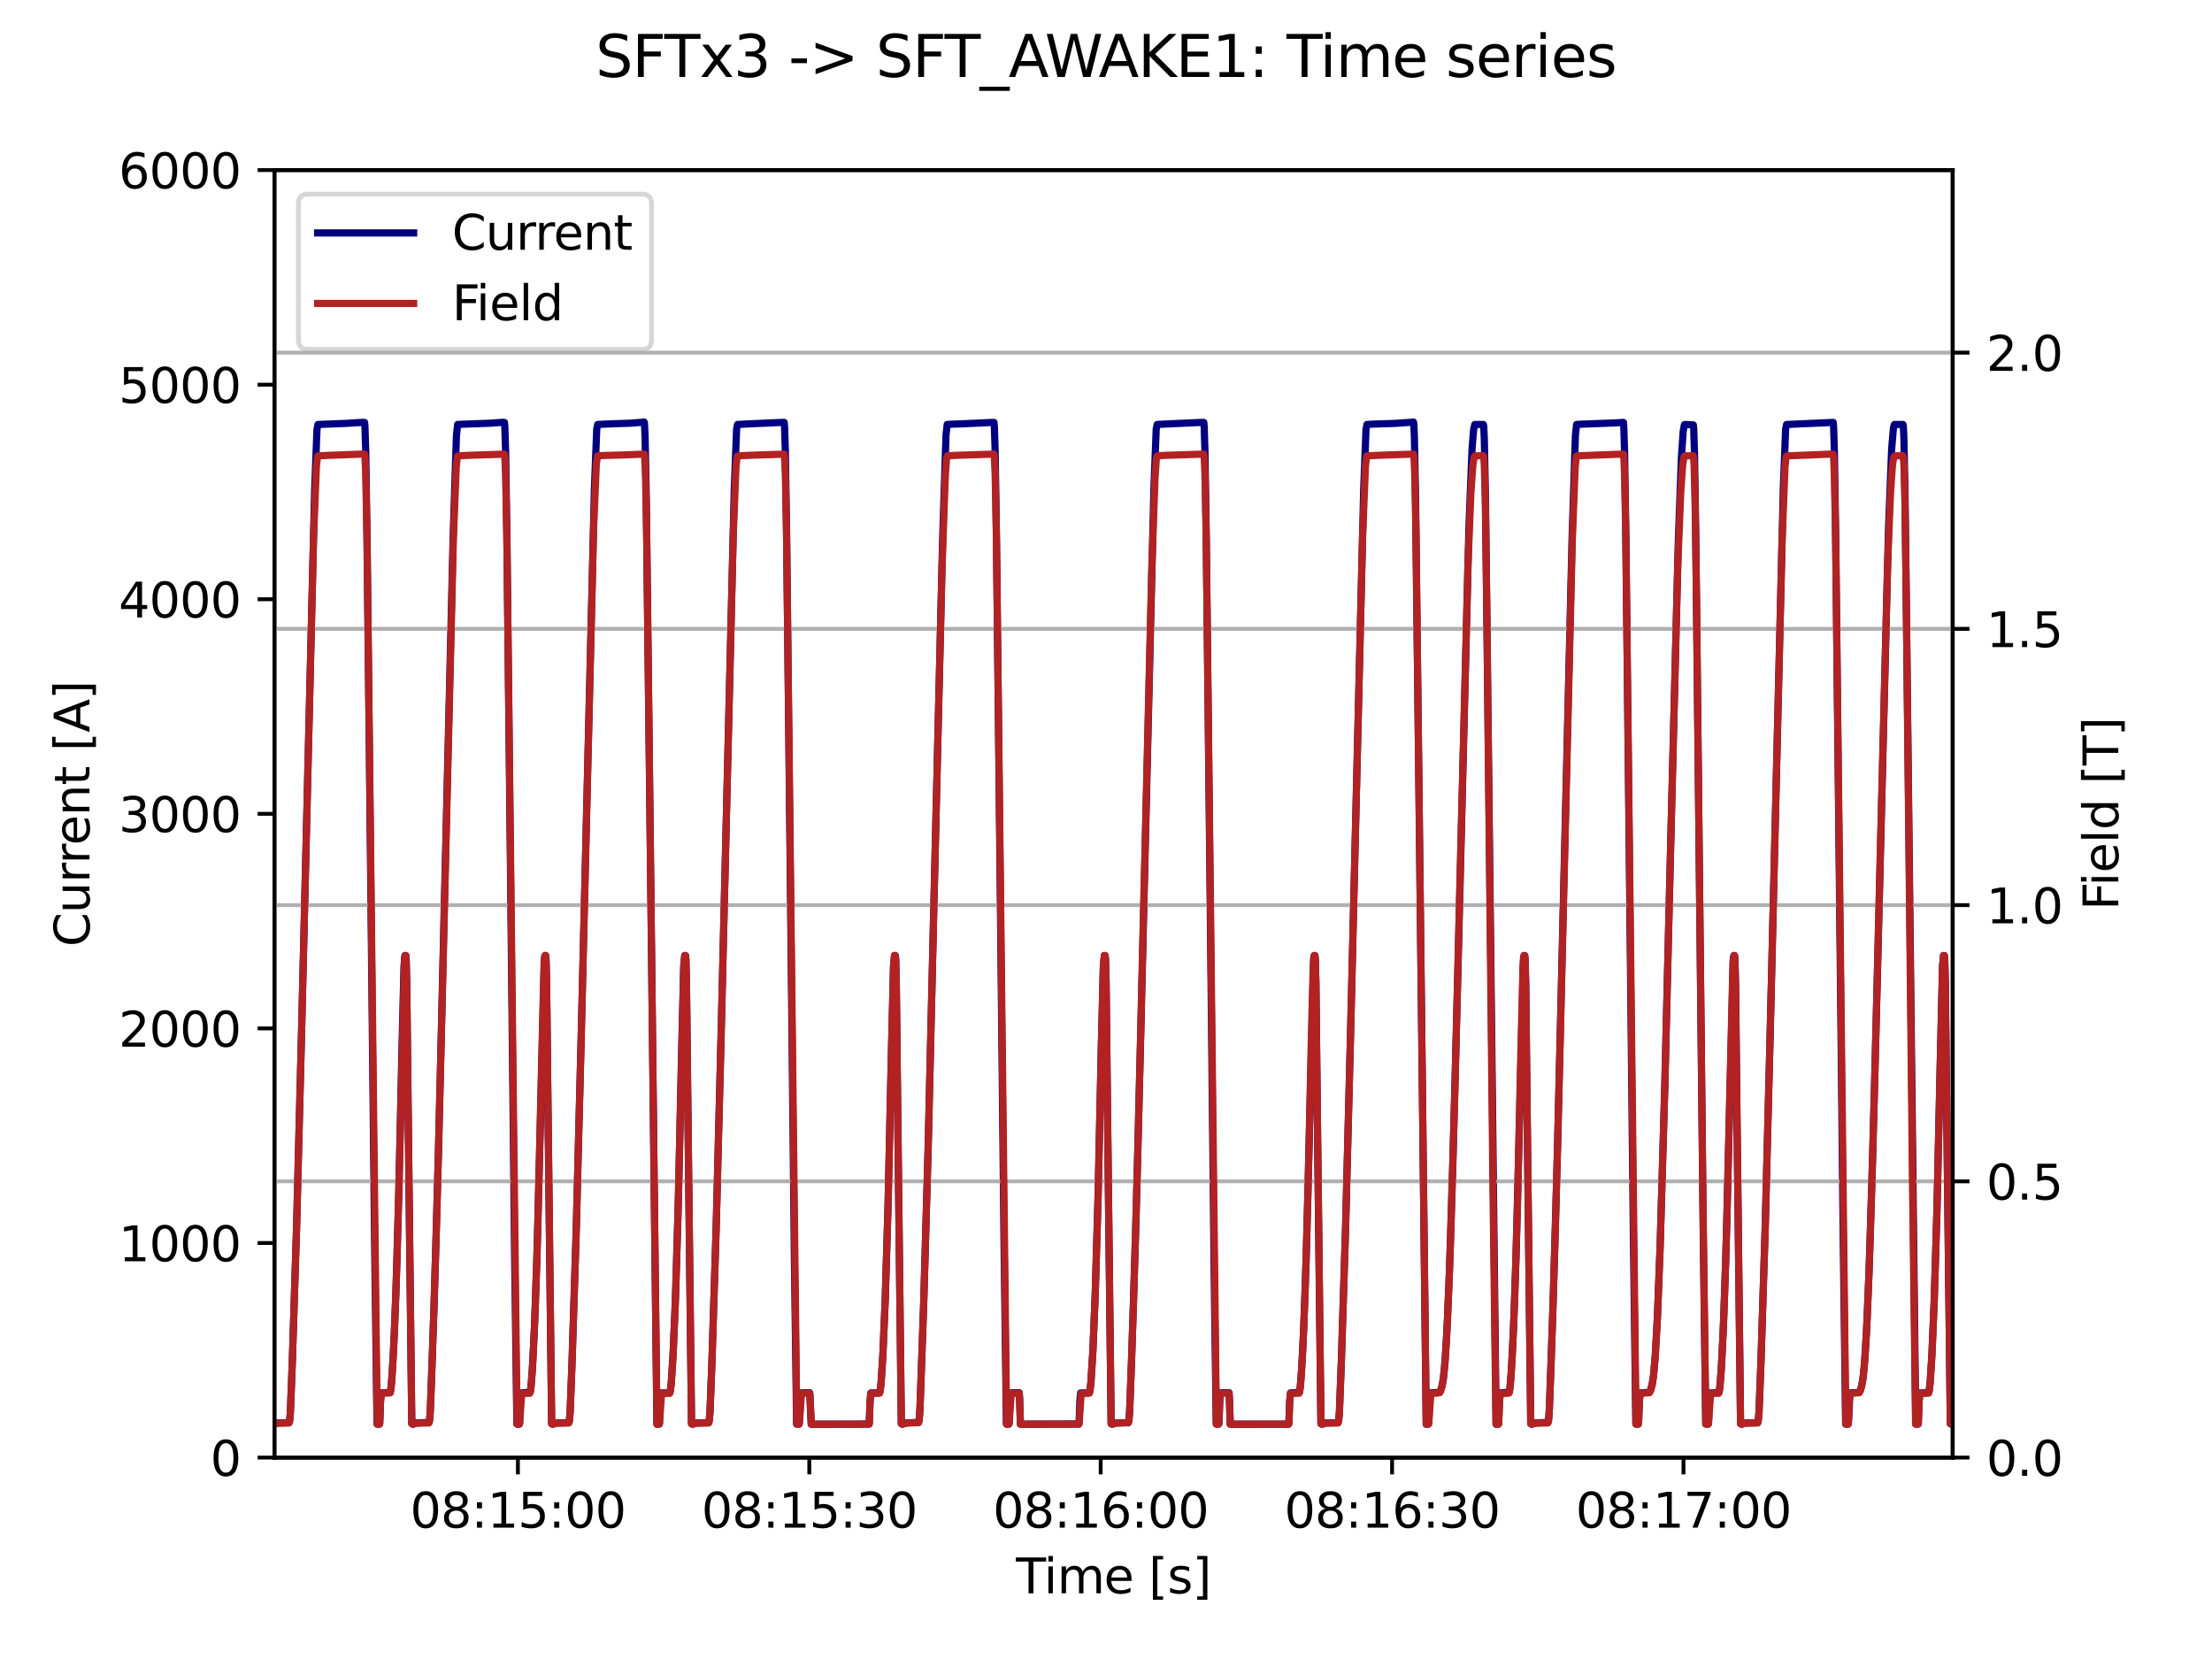 <?xml version="1.0" encoding="utf-8" standalone="no"?>
<!DOCTYPE svg PUBLIC "-//W3C//DTD SVG 1.1//EN"
  "http://www.w3.org/Graphics/SVG/1.1/DTD/svg11.dtd">
<svg xmlns:xlink="http://www.w3.org/1999/xlink" width="460.8pt" height="345.6pt" viewBox="0 0 460.8 345.6" xmlns="http://www.w3.org/2000/svg" version="1.1">
 <defs>
  <style type="text/css">*{stroke-linejoin: round; stroke-linecap: butt}</style>
 </defs>
 <g id="figure_1">
  <g id="patch_1">
   <path d="M 0 345.6 
L 460.8 345.6 
L 460.8 0 
L 0 0 
z
" style="fill: #ffffff"/>
  </g>
  <g id="axes_1">
   <g id="patch_2">
    <path d="M 57.17 303.64 
L 406.78 303.64 
L 406.78 35.431 
L 57.17 35.431 
z
" style="fill: #ffffff"/>
   </g>
   <g id="matplotlib.axis_1">
    <g id="xtick_1">
     <g id="line2d_1">
      <defs>
       <path id="m21501eff17" d="M 0 0 
L 0 3.5 
" style="stroke: #000000; stroke-width: 0.8"/>
      </defs>
      <g>
       <use xlink:href="#m21501eff17" x="107.888" y="303.64" style="stroke: #000000; stroke-width: 0.8"/>
      </g>
     </g>
     <g id="text_1">
      <!-- 08:15:00 -->
      <g transform="translate(85.431 318.238) scale(0.1 -0.1)">
       <defs>
        <path id="DejaVuSans-30" d="M 2034 4250 
Q 1547 4250 1301 3770 
Q 1056 3291 1056 2328 
Q 1056 1369 1301 889 
Q 1547 409 2034 409 
Q 2525 409 2770 889 
Q 3016 1369 3016 2328 
Q 3016 3291 2770 3770 
Q 2525 4250 2034 4250 
z
M 2034 4750 
Q 2819 4750 3233 4129 
Q 3647 3509 3647 2328 
Q 3647 1150 3233 529 
Q 2819 -91 2034 -91 
Q 1250 -91 836 529 
Q 422 1150 422 2328 
Q 422 3509 836 4129 
Q 1250 4750 2034 4750 
z
" transform="scale(0.016)"/>
        <path id="DejaVuSans-38" d="M 2034 2216 
Q 1584 2216 1326 1975 
Q 1069 1734 1069 1313 
Q 1069 891 1326 650 
Q 1584 409 2034 409 
Q 2484 409 2743 651 
Q 3003 894 3003 1313 
Q 3003 1734 2745 1975 
Q 2488 2216 2034 2216 
z
M 1403 2484 
Q 997 2584 770 2862 
Q 544 3141 544 3541 
Q 544 4100 942 4425 
Q 1341 4750 2034 4750 
Q 2731 4750 3128 4425 
Q 3525 4100 3525 3541 
Q 3525 3141 3298 2862 
Q 3072 2584 2669 2484 
Q 3125 2378 3379 2068 
Q 3634 1759 3634 1313 
Q 3634 634 3220 271 
Q 2806 -91 2034 -91 
Q 1263 -91 848 271 
Q 434 634 434 1313 
Q 434 1759 690 2068 
Q 947 2378 1403 2484 
z
M 1172 3481 
Q 1172 3119 1398 2916 
Q 1625 2713 2034 2713 
Q 2441 2713 2670 2916 
Q 2900 3119 2900 3481 
Q 2900 3844 2670 4047 
Q 2441 4250 2034 4250 
Q 1625 4250 1398 4047 
Q 1172 3844 1172 3481 
z
" transform="scale(0.016)"/>
        <path id="DejaVuSans-3a" d="M 750 794 
L 1409 794 
L 1409 0 
L 750 0 
L 750 794 
z
M 750 3309 
L 1409 3309 
L 1409 2516 
L 750 2516 
L 750 3309 
z
" transform="scale(0.016)"/>
        <path id="DejaVuSans-31" d="M 794 531 
L 1825 531 
L 1825 4091 
L 703 3866 
L 703 4441 
L 1819 4666 
L 2450 4666 
L 2450 531 
L 3481 531 
L 3481 0 
L 794 0 
L 794 531 
z
" transform="scale(0.016)"/>
        <path id="DejaVuSans-35" d="M 691 4666 
L 3169 4666 
L 3169 4134 
L 1269 4134 
L 1269 2991 
Q 1406 3038 1543 3061 
Q 1681 3084 1819 3084 
Q 2600 3084 3056 2656 
Q 3513 2228 3513 1497 
Q 3513 744 3044 326 
Q 2575 -91 1722 -91 
Q 1428 -91 1123 -41 
Q 819 9 494 109 
L 494 744 
Q 775 591 1075 516 
Q 1375 441 1709 441 
Q 2250 441 2565 725 
Q 2881 1009 2881 1497 
Q 2881 1984 2565 2268 
Q 2250 2553 1709 2553 
Q 1456 2553 1204 2497 
Q 953 2441 691 2322 
L 691 4666 
z
" transform="scale(0.016)"/>
       </defs>
       <use xlink:href="#DejaVuSans-30"/>
       <use xlink:href="#DejaVuSans-38" x="63.623"/>
       <use xlink:href="#DejaVuSans-3a" x="127.246"/>
       <use xlink:href="#DejaVuSans-31" x="160.938"/>
       <use xlink:href="#DejaVuSans-35" x="224.561"/>
       <use xlink:href="#DejaVuSans-3a" x="288.184"/>
       <use xlink:href="#DejaVuSans-30" x="321.875"/>
       <use xlink:href="#DejaVuSans-30" x="385.498"/>
      </g>
     </g>
    </g>
    <g id="xtick_2">
     <g id="line2d_2">
      <g>
       <use xlink:href="#m21501eff17" x="168.591" y="303.64" style="stroke: #000000; stroke-width: 0.8"/>
      </g>
     </g>
     <g id="text_2">
      <!-- 08:15:30 -->
      <g transform="translate(146.134 318.238) scale(0.1 -0.1)">
       <defs>
        <path id="DejaVuSans-33" d="M 2597 2516 
Q 3050 2419 3304 2112 
Q 3559 1806 3559 1356 
Q 3559 666 3084 287 
Q 2609 -91 1734 -91 
Q 1441 -91 1130 -33 
Q 819 25 488 141 
L 488 750 
Q 750 597 1062 519 
Q 1375 441 1716 441 
Q 2309 441 2620 675 
Q 2931 909 2931 1356 
Q 2931 1769 2642 2001 
Q 2353 2234 1838 2234 
L 1294 2234 
L 1294 2753 
L 1863 2753 
Q 2328 2753 2575 2939 
Q 2822 3125 2822 3475 
Q 2822 3834 2567 4026 
Q 2313 4219 1838 4219 
Q 1578 4219 1281 4162 
Q 984 4106 628 3988 
L 628 4550 
Q 988 4650 1302 4700 
Q 1616 4750 1894 4750 
Q 2613 4750 3031 4423 
Q 3450 4097 3450 3541 
Q 3450 3153 3228 2886 
Q 3006 2619 2597 2516 
z
" transform="scale(0.016)"/>
       </defs>
       <use xlink:href="#DejaVuSans-30"/>
       <use xlink:href="#DejaVuSans-38" x="63.623"/>
       <use xlink:href="#DejaVuSans-3a" x="127.246"/>
       <use xlink:href="#DejaVuSans-31" x="160.938"/>
       <use xlink:href="#DejaVuSans-35" x="224.561"/>
       <use xlink:href="#DejaVuSans-3a" x="288.184"/>
       <use xlink:href="#DejaVuSans-33" x="321.875"/>
       <use xlink:href="#DejaVuSans-30" x="385.498"/>
      </g>
     </g>
    </g>
    <g id="xtick_3">
     <g id="line2d_3">
      <g>
       <use xlink:href="#m21501eff17" x="229.294" y="303.64" style="stroke: #000000; stroke-width: 0.8"/>
      </g>
     </g>
     <g id="text_3">
      <!-- 08:16:00 -->
      <g transform="translate(206.838 318.238) scale(0.1 -0.1)">
       <defs>
        <path id="DejaVuSans-36" d="M 2113 2584 
Q 1688 2584 1439 2293 
Q 1191 2003 1191 1497 
Q 1191 994 1439 701 
Q 1688 409 2113 409 
Q 2538 409 2786 701 
Q 3034 994 3034 1497 
Q 3034 2003 2786 2293 
Q 2538 2584 2113 2584 
z
M 3366 4563 
L 3366 3988 
Q 3128 4100 2886 4159 
Q 2644 4219 2406 4219 
Q 1781 4219 1451 3797 
Q 1122 3375 1075 2522 
Q 1259 2794 1537 2939 
Q 1816 3084 2150 3084 
Q 2853 3084 3261 2657 
Q 3669 2231 3669 1497 
Q 3669 778 3244 343 
Q 2819 -91 2113 -91 
Q 1303 -91 875 529 
Q 447 1150 447 2328 
Q 447 3434 972 4092 
Q 1497 4750 2381 4750 
Q 2619 4750 2861 4703 
Q 3103 4656 3366 4563 
z
" transform="scale(0.016)"/>
       </defs>
       <use xlink:href="#DejaVuSans-30"/>
       <use xlink:href="#DejaVuSans-38" x="63.623"/>
       <use xlink:href="#DejaVuSans-3a" x="127.246"/>
       <use xlink:href="#DejaVuSans-31" x="160.938"/>
       <use xlink:href="#DejaVuSans-36" x="224.561"/>
       <use xlink:href="#DejaVuSans-3a" x="288.184"/>
       <use xlink:href="#DejaVuSans-30" x="321.875"/>
       <use xlink:href="#DejaVuSans-30" x="385.498"/>
      </g>
     </g>
    </g>
    <g id="xtick_4">
     <g id="line2d_4">
      <g>
       <use xlink:href="#m21501eff17" x="289.997" y="303.64" style="stroke: #000000; stroke-width: 0.8"/>
      </g>
     </g>
     <g id="text_4">
      <!-- 08:16:30 -->
      <g transform="translate(267.541 318.238) scale(0.1 -0.1)">
       <use xlink:href="#DejaVuSans-30"/>
       <use xlink:href="#DejaVuSans-38" x="63.623"/>
       <use xlink:href="#DejaVuSans-3a" x="127.246"/>
       <use xlink:href="#DejaVuSans-31" x="160.938"/>
       <use xlink:href="#DejaVuSans-36" x="224.561"/>
       <use xlink:href="#DejaVuSans-3a" x="288.184"/>
       <use xlink:href="#DejaVuSans-33" x="321.875"/>
       <use xlink:href="#DejaVuSans-30" x="385.498"/>
      </g>
     </g>
    </g>
    <g id="xtick_5">
     <g id="line2d_5">
      <g>
       <use xlink:href="#m21501eff17" x="350.7" y="303.64" style="stroke: #000000; stroke-width: 0.8"/>
      </g>
     </g>
     <g id="text_5">
      <!-- 08:17:00 -->
      <g transform="translate(328.244 318.238) scale(0.1 -0.1)">
       <defs>
        <path id="DejaVuSans-37" d="M 525 4666 
L 3525 4666 
L 3525 4397 
L 1831 0 
L 1172 0 
L 2766 4134 
L 525 4134 
L 525 4666 
z
" transform="scale(0.016)"/>
       </defs>
       <use xlink:href="#DejaVuSans-30"/>
       <use xlink:href="#DejaVuSans-38" x="63.623"/>
       <use xlink:href="#DejaVuSans-3a" x="127.246"/>
       <use xlink:href="#DejaVuSans-31" x="160.938"/>
       <use xlink:href="#DejaVuSans-37" x="224.561"/>
       <use xlink:href="#DejaVuSans-3a" x="288.184"/>
       <use xlink:href="#DejaVuSans-30" x="321.875"/>
       <use xlink:href="#DejaVuSans-30" x="385.498"/>
      </g>
     </g>
    </g>
    <g id="text_6">
     <!-- Time [s] -->
     <g transform="translate(211.646 331.917) scale(0.1 -0.1)">
      <defs>
       <path id="DejaVuSans-54" d="M -19 4666 
L 3928 4666 
L 3928 4134 
L 2272 4134 
L 2272 0 
L 1638 0 
L 1638 4134 
L -19 4134 
L -19 4666 
z
" transform="scale(0.016)"/>
       <path id="DejaVuSans-69" d="M 603 3500 
L 1178 3500 
L 1178 0 
L 603 0 
L 603 3500 
z
M 603 4863 
L 1178 4863 
L 1178 4134 
L 603 4134 
L 603 4863 
z
" transform="scale(0.016)"/>
       <path id="DejaVuSans-6d" d="M 3328 2828 
Q 3544 3216 3844 3400 
Q 4144 3584 4550 3584 
Q 5097 3584 5394 3201 
Q 5691 2819 5691 2113 
L 5691 0 
L 5113 0 
L 5113 2094 
Q 5113 2597 4934 2840 
Q 4756 3084 4391 3084 
Q 3944 3084 3684 2787 
Q 3425 2491 3425 1978 
L 3425 0 
L 2847 0 
L 2847 2094 
Q 2847 2600 2669 2842 
Q 2491 3084 2119 3084 
Q 1678 3084 1418 2786 
Q 1159 2488 1159 1978 
L 1159 0 
L 581 0 
L 581 3500 
L 1159 3500 
L 1159 2956 
Q 1356 3278 1631 3431 
Q 1906 3584 2284 3584 
Q 2666 3584 2933 3390 
Q 3200 3197 3328 2828 
z
" transform="scale(0.016)"/>
       <path id="DejaVuSans-65" d="M 3597 1894 
L 3597 1613 
L 953 1613 
Q 991 1019 1311 708 
Q 1631 397 2203 397 
Q 2534 397 2845 478 
Q 3156 559 3463 722 
L 3463 178 
Q 3153 47 2828 -22 
Q 2503 -91 2169 -91 
Q 1331 -91 842 396 
Q 353 884 353 1716 
Q 353 2575 817 3079 
Q 1281 3584 2069 3584 
Q 2775 3584 3186 3129 
Q 3597 2675 3597 1894 
z
M 3022 2063 
Q 3016 2534 2758 2815 
Q 2500 3097 2075 3097 
Q 1594 3097 1305 2825 
Q 1016 2553 972 2059 
L 3022 2063 
z
" transform="scale(0.016)"/>
       <path id="DejaVuSans-20" transform="scale(0.016)"/>
       <path id="DejaVuSans-5b" d="M 550 4863 
L 1875 4863 
L 1875 4416 
L 1125 4416 
L 1125 -397 
L 1875 -397 
L 1875 -844 
L 550 -844 
L 550 4863 
z
" transform="scale(0.016)"/>
       <path id="DejaVuSans-73" d="M 2834 3397 
L 2834 2853 
Q 2591 2978 2328 3040 
Q 2066 3103 1784 3103 
Q 1356 3103 1142 2972 
Q 928 2841 928 2578 
Q 928 2378 1081 2264 
Q 1234 2150 1697 2047 
L 1894 2003 
Q 2506 1872 2764 1633 
Q 3022 1394 3022 966 
Q 3022 478 2636 193 
Q 2250 -91 1575 -91 
Q 1294 -91 989 -36 
Q 684 19 347 128 
L 347 722 
Q 666 556 975 473 
Q 1284 391 1588 391 
Q 1994 391 2212 530 
Q 2431 669 2431 922 
Q 2431 1156 2273 1281 
Q 2116 1406 1581 1522 
L 1381 1569 
Q 847 1681 609 1914 
Q 372 2147 372 2553 
Q 372 3047 722 3315 
Q 1072 3584 1716 3584 
Q 2034 3584 2315 3537 
Q 2597 3491 2834 3397 
z
" transform="scale(0.016)"/>
       <path id="DejaVuSans-5d" d="M 1947 4863 
L 1947 -844 
L 622 -844 
L 622 -397 
L 1369 -397 
L 1369 4416 
L 622 4416 
L 622 4863 
L 1947 4863 
z
" transform="scale(0.016)"/>
      </defs>
      <use xlink:href="#DejaVuSans-54"/>
      <use xlink:href="#DejaVuSans-69" x="57.959"/>
      <use xlink:href="#DejaVuSans-6d" x="85.742"/>
      <use xlink:href="#DejaVuSans-65" x="183.154"/>
      <use xlink:href="#DejaVuSans-20" x="244.678"/>
      <use xlink:href="#DejaVuSans-5b" x="276.465"/>
      <use xlink:href="#DejaVuSans-73" x="315.479"/>
      <use xlink:href="#DejaVuSans-5d" x="367.578"/>
     </g>
    </g>
   </g>
   <g id="matplotlib.axis_2">
    <g id="ytick_1">
     <g id="line2d_6">
      <defs>
       <path id="m41a4570d08" d="M 0 0 
L -3.5 0 
" style="stroke: #000000; stroke-width: 0.8"/>
      </defs>
      <g>
       <use xlink:href="#m41a4570d08" x="57.17" y="303.64" style="stroke: #000000; stroke-width: 0.8"/>
      </g>
     </g>
     <g id="text_7">
      <!-- 0 -->
      <g transform="translate(43.807 307.439) scale(0.1 -0.1)">
       <use xlink:href="#DejaVuSans-30"/>
      </g>
     </g>
    </g>
    <g id="ytick_2">
     <g id="line2d_7">
      <g>
       <use xlink:href="#m41a4570d08" x="57.17" y="258.939" style="stroke: #000000; stroke-width: 0.8"/>
      </g>
     </g>
     <g id="text_8">
      <!-- 1000 -->
      <g transform="translate(24.72 262.738) scale(0.1 -0.1)">
       <use xlink:href="#DejaVuSans-31"/>
       <use xlink:href="#DejaVuSans-30" x="63.623"/>
       <use xlink:href="#DejaVuSans-30" x="127.246"/>
       <use xlink:href="#DejaVuSans-30" x="190.869"/>
      </g>
     </g>
    </g>
    <g id="ytick_3">
     <g id="line2d_8">
      <g>
       <use xlink:href="#m41a4570d08" x="57.17" y="214.237" style="stroke: #000000; stroke-width: 0.8"/>
      </g>
     </g>
     <g id="text_9">
      <!-- 2000 -->
      <g transform="translate(24.72 218.036) scale(0.1 -0.1)">
       <defs>
        <path id="DejaVuSans-32" d="M 1228 531 
L 3431 531 
L 3431 0 
L 469 0 
L 469 531 
Q 828 903 1448 1529 
Q 2069 2156 2228 2338 
Q 2531 2678 2651 2914 
Q 2772 3150 2772 3378 
Q 2772 3750 2511 3984 
Q 2250 4219 1831 4219 
Q 1534 4219 1204 4116 
Q 875 4013 500 3803 
L 500 4441 
Q 881 4594 1212 4672 
Q 1544 4750 1819 4750 
Q 2544 4750 2975 4387 
Q 3406 4025 3406 3419 
Q 3406 3131 3298 2873 
Q 3191 2616 2906 2266 
Q 2828 2175 2409 1742 
Q 1991 1309 1228 531 
z
" transform="scale(0.016)"/>
       </defs>
       <use xlink:href="#DejaVuSans-32"/>
       <use xlink:href="#DejaVuSans-30" x="63.623"/>
       <use xlink:href="#DejaVuSans-30" x="127.246"/>
       <use xlink:href="#DejaVuSans-30" x="190.869"/>
      </g>
     </g>
    </g>
    <g id="ytick_4">
     <g id="line2d_9">
      <g>
       <use xlink:href="#m41a4570d08" x="57.17" y="169.536" style="stroke: #000000; stroke-width: 0.8"/>
      </g>
     </g>
     <g id="text_10">
      <!-- 3000 -->
      <g transform="translate(24.72 173.335) scale(0.1 -0.1)">
       <use xlink:href="#DejaVuSans-33"/>
       <use xlink:href="#DejaVuSans-30" x="63.623"/>
       <use xlink:href="#DejaVuSans-30" x="127.246"/>
       <use xlink:href="#DejaVuSans-30" x="190.869"/>
      </g>
     </g>
    </g>
    <g id="ytick_5">
     <g id="line2d_10">
      <g>
       <use xlink:href="#m41a4570d08" x="57.17" y="124.834" style="stroke: #000000; stroke-width: 0.8"/>
      </g>
     </g>
     <g id="text_11">
      <!-- 4000 -->
      <g transform="translate(24.72 128.633) scale(0.1 -0.1)">
       <defs>
        <path id="DejaVuSans-34" d="M 2419 4116 
L 825 1625 
L 2419 1625 
L 2419 4116 
z
M 2253 4666 
L 3047 4666 
L 3047 1625 
L 3713 1625 
L 3713 1100 
L 3047 1100 
L 3047 0 
L 2419 0 
L 2419 1100 
L 313 1100 
L 313 1709 
L 2253 4666 
z
" transform="scale(0.016)"/>
       </defs>
       <use xlink:href="#DejaVuSans-34"/>
       <use xlink:href="#DejaVuSans-30" x="63.623"/>
       <use xlink:href="#DejaVuSans-30" x="127.246"/>
       <use xlink:href="#DejaVuSans-30" x="190.869"/>
      </g>
     </g>
    </g>
    <g id="ytick_6">
     <g id="line2d_11">
      <g>
       <use xlink:href="#m41a4570d08" x="57.17" y="80.133" style="stroke: #000000; stroke-width: 0.8"/>
      </g>
     </g>
     <g id="text_12">
      <!-- 5000 -->
      <g transform="translate(24.72 83.932) scale(0.1 -0.1)">
       <use xlink:href="#DejaVuSans-35"/>
       <use xlink:href="#DejaVuSans-30" x="63.623"/>
       <use xlink:href="#DejaVuSans-30" x="127.246"/>
       <use xlink:href="#DejaVuSans-30" x="190.869"/>
      </g>
     </g>
    </g>
    <g id="ytick_7">
     <g id="line2d_12">
      <g>
       <use xlink:href="#m41a4570d08" x="57.17" y="35.431" style="stroke: #000000; stroke-width: 0.8"/>
      </g>
     </g>
     <g id="text_13">
      <!-- 6000 -->
      <g transform="translate(24.72 39.231) scale(0.1 -0.1)">
       <use xlink:href="#DejaVuSans-36"/>
       <use xlink:href="#DejaVuSans-30" x="63.623"/>
       <use xlink:href="#DejaVuSans-30" x="127.246"/>
       <use xlink:href="#DejaVuSans-30" x="190.869"/>
      </g>
     </g>
    </g>
    <g id="text_14">
     <!-- Current [A] -->
     <g transform="translate(18.64 197.223) rotate(-90) scale(0.1 -0.1)">
      <defs>
       <path id="DejaVuSans-43" d="M 4122 4306 
L 4122 3641 
Q 3803 3938 3442 4084 
Q 3081 4231 2675 4231 
Q 1875 4231 1450 3742 
Q 1025 3253 1025 2328 
Q 1025 1406 1450 917 
Q 1875 428 2675 428 
Q 3081 428 3442 575 
Q 3803 722 4122 1019 
L 4122 359 
Q 3791 134 3420 21 
Q 3050 -91 2638 -91 
Q 1578 -91 968 557 
Q 359 1206 359 2328 
Q 359 3453 968 4101 
Q 1578 4750 2638 4750 
Q 3056 4750 3426 4639 
Q 3797 4528 4122 4306 
z
" transform="scale(0.016)"/>
       <path id="DejaVuSans-75" d="M 544 1381 
L 544 3500 
L 1119 3500 
L 1119 1403 
Q 1119 906 1312 657 
Q 1506 409 1894 409 
Q 2359 409 2629 706 
Q 2900 1003 2900 1516 
L 2900 3500 
L 3475 3500 
L 3475 0 
L 2900 0 
L 2900 538 
Q 2691 219 2414 64 
Q 2138 -91 1772 -91 
Q 1169 -91 856 284 
Q 544 659 544 1381 
z
M 1991 3584 
L 1991 3584 
z
" transform="scale(0.016)"/>
       <path id="DejaVuSans-72" d="M 2631 2963 
Q 2534 3019 2420 3045 
Q 2306 3072 2169 3072 
Q 1681 3072 1420 2755 
Q 1159 2438 1159 1844 
L 1159 0 
L 581 0 
L 581 3500 
L 1159 3500 
L 1159 2956 
Q 1341 3275 1631 3429 
Q 1922 3584 2338 3584 
Q 2397 3584 2469 3576 
Q 2541 3569 2628 3553 
L 2631 2963 
z
" transform="scale(0.016)"/>
       <path id="DejaVuSans-6e" d="M 3513 2113 
L 3513 0 
L 2938 0 
L 2938 2094 
Q 2938 2591 2744 2837 
Q 2550 3084 2163 3084 
Q 1697 3084 1428 2787 
Q 1159 2491 1159 1978 
L 1159 0 
L 581 0 
L 581 3500 
L 1159 3500 
L 1159 2956 
Q 1366 3272 1645 3428 
Q 1925 3584 2291 3584 
Q 2894 3584 3203 3211 
Q 3513 2838 3513 2113 
z
" transform="scale(0.016)"/>
       <path id="DejaVuSans-74" d="M 1172 4494 
L 1172 3500 
L 2356 3500 
L 2356 3053 
L 1172 3053 
L 1172 1153 
Q 1172 725 1289 603 
Q 1406 481 1766 481 
L 2356 481 
L 2356 0 
L 1766 0 
Q 1100 0 847 248 
Q 594 497 594 1153 
L 594 3053 
L 172 3053 
L 172 3500 
L 594 3500 
L 594 4494 
L 1172 4494 
z
" transform="scale(0.016)"/>
       <path id="DejaVuSans-41" d="M 2188 4044 
L 1331 1722 
L 3047 1722 
L 2188 4044 
z
M 1831 4666 
L 2547 4666 
L 4325 0 
L 3669 0 
L 3244 1197 
L 1141 1197 
L 716 0 
L 50 0 
L 1831 4666 
z
" transform="scale(0.016)"/>
      </defs>
      <use xlink:href="#DejaVuSans-43"/>
      <use xlink:href="#DejaVuSans-75" x="69.824"/>
      <use xlink:href="#DejaVuSans-72" x="133.203"/>
      <use xlink:href="#DejaVuSans-72" x="172.566"/>
      <use xlink:href="#DejaVuSans-65" x="211.43"/>
      <use xlink:href="#DejaVuSans-6e" x="272.953"/>
      <use xlink:href="#DejaVuSans-74" x="336.332"/>
      <use xlink:href="#DejaVuSans-20" x="375.541"/>
      <use xlink:href="#DejaVuSans-5b" x="407.328"/>
      <use xlink:href="#DejaVuSans-41" x="446.342"/>
      <use xlink:href="#DejaVuSans-5d" x="514.75"/>
     </g>
    </g>
   </g>
   <g id="line2d_13">
    <path d="M 57.17 296.678 
L 57.737 296.443 
L 60.205 296.385 
L 60.327 296.005 
L 60.488 294.218 
L 60.893 283.7 
L 61.783 255.59 
L 62.795 216.116 
L 65.547 102.063 
L 66.033 89.422 
L 66.235 88.425 
L 72.022 88.202 
L 75.421 87.99 
L 75.948 87.997 
L 76.028 88.89 
L 76.19 94.094 
L 76.474 112.772 
L 78.011 256.562 
L 78.538 296.625 
L 78.699 296.684 
L 79.064 296.643 
L 79.104 296.471 
L 79.266 291.946 
L 79.428 290.175 
L 81.249 290.133 
L 81.37 289.704 
L 81.573 287.94 
L 81.977 281.445 
L 82.463 269.708 
L 83.07 248.995 
L 83.758 217.407 
L 84.163 201.263 
L 84.365 199.053 
L 84.527 199.07 
L 84.608 199.928 
L 84.729 204.856 
L 85.013 230.51 
L 85.781 296.572 
L 85.984 296.684 
L 86.388 296.566 
L 86.591 296.443 
L 89.383 296.307 
L 89.505 295.737 
L 89.666 293.386 
L 90.435 271.692 
L 91.366 239.21 
L 92.499 191.152 
L 94.401 111.752 
L 95.089 90.653 
L 95.332 88.423 
L 96.222 88.374 
L 101.969 88.169 
L 104.599 87.984 
L 105.085 87.997 
L 105.166 88.89 
L 105.328 94.094 
L 105.611 112.77 
L 107.189 260.219 
L 107.675 296.626 
L 107.837 296.683 
L 108.201 296.643 
L 108.242 296.475 
L 108.404 291.943 
L 108.565 290.178 
L 110.427 290.043 
L 110.589 289.155 
L 110.872 285.703 
L 111.317 277.077 
L 111.843 262.228 
L 112.491 237.033 
L 113.422 199.458 
L 113.584 199.042 
L 113.664 199.071 
L 113.745 199.93 
L 113.867 204.857 
L 114.15 230.51 
L 114.919 296.573 
L 115.121 296.684 
L 115.526 296.566 
L 115.728 296.442 
L 118.48 296.385 
L 118.602 296.004 
L 118.764 294.22 
L 119.168 283.7 
L 120.059 255.591 
L 121.07 216.118 
L 123.822 102.064 
L 124.308 89.423 
L 124.51 88.425 
L 127.141 88.3 
L 131.309 88.159 
L 133.858 87.96 
L 134.182 87.912 
L 134.263 88.297 
L 134.384 90.939 
L 134.627 103.386 
L 135.194 152.25 
L 136.853 296.691 
L 136.894 296.68 
L 137.339 296.642 
L 137.379 296.474 
L 137.541 291.945 
L 137.703 290.179 
L 138.715 290.177 
L 139.524 290.133 
L 139.645 289.704 
L 139.848 287.939 
L 140.252 281.446 
L 140.738 269.707 
L 141.345 248.995 
L 142.033 217.408 
L 142.438 201.264 
L 142.64 199.052 
L 142.802 199.071 
L 142.883 199.93 
L 143.004 204.853 
L 143.288 230.512 
L 144.057 296.573 
L 144.259 296.683 
L 144.664 296.566 
L 144.866 296.443 
L 147.618 296.385 
L 147.739 296.005 
L 147.901 294.218 
L 148.306 283.7 
L 149.196 255.591 
L 150.208 216.117 
L 152.96 102.063 
L 153.445 89.42 
L 153.648 88.423 
L 155.469 88.326 
L 162.753 88.002 
L 163.36 87.996 
L 163.441 88.889 
L 163.603 94.093 
L 163.886 112.77 
L 165.465 260.219 
L 165.95 296.625 
L 166.112 296.683 
L 166.476 296.644 
L 166.557 295.792 
L 166.84 290.177 
L 167.528 290.13 
L 168.662 290.122 
L 168.702 290.384 
L 168.985 296.687 
L 169.026 296.684 
L 172.02 296.678 
L 179.183 296.678 
L 181.045 296.642 
L 181.085 296.475 
L 181.247 291.943 
L 181.409 290.179 
L 182.3 290.176 
L 183.23 290.133 
L 183.352 289.703 
L 183.554 287.939 
L 183.918 282.229 
L 184.404 270.85 
L 185.011 250.584 
L 185.699 219.504 
L 186.144 201.264 
L 186.346 199.052 
L 186.508 199.071 
L 186.589 199.927 
L 186.711 204.855 
L 186.994 230.511 
L 187.763 296.574 
L 187.965 296.683 
L 188.37 296.566 
L 188.572 296.443 
L 191.365 296.306 
L 191.486 295.736 
L 191.648 293.387 
L 192.417 271.692 
L 193.348 239.209 
L 194.481 191.151 
L 196.383 111.751 
L 197.071 90.653 
L 197.313 88.423 
L 198.447 88.359 
L 200.672 88.279 
L 206.338 88.018 
L 207.066 87.996 
L 207.147 88.89 
L 207.309 94.093 
L 207.593 112.771 
L 209.13 256.562 
L 209.656 296.627 
L 209.818 296.683 
L 210.183 296.644 
L 210.223 296.467 
L 210.385 291.945 
L 210.547 290.179 
L 211.154 290.129 
L 212.327 290.129 
L 212.408 291.432 
L 212.57 296.666 
L 212.611 296.654 
L 212.813 296.679 
L 224.751 296.643 
L 224.792 296.471 
L 224.954 291.943 
L 225.116 290.178 
L 226.734 290.176 
L 226.937 290.133 
L 227.058 289.703 
L 227.26 287.939 
L 227.665 281.445 
L 228.151 269.708 
L 228.758 248.994 
L 229.446 217.408 
L 229.85 201.264 
L 230.053 199.052 
L 230.215 199.071 
L 230.296 199.927 
L 230.417 204.855 
L 230.7 230.511 
L 231.469 296.573 
L 231.671 296.684 
L 232.076 296.566 
L 232.279 296.443 
L 235.03 296.385 
L 235.152 296.005 
L 235.314 294.22 
L 235.718 283.7 
L 236.609 255.591 
L 237.62 216.117 
L 240.372 102.064 
L 240.858 89.42 
L 241.06 88.424 
L 242.962 88.323 
L 250.206 87.998 
L 250.773 87.996 
L 250.854 88.888 
L 251.016 94.093 
L 251.299 112.769 
L 252.918 263.839 
L 253.363 296.622 
L 253.525 296.683 
L 253.889 296.643 
L 253.929 296.475 
L 254.091 291.942 
L 254.253 290.18 
L 254.698 290.13 
L 256.034 290.128 
L 256.115 291.434 
L 256.277 296.665 
L 256.317 296.652 
L 256.519 296.679 
L 266.394 296.677 
L 268.417 296.679 
L 268.498 296.473 
L 268.66 291.943 
L 268.822 290.177 
L 270.683 290.044 
L 270.845 289.155 
L 271.129 285.704 
L 271.574 277.076 
L 272.1 262.228 
L 272.747 237.033 
L 273.678 199.459 
L 273.84 199.043 
L 273.921 199.071 
L 274.002 199.929 
L 274.123 204.852 
L 274.407 230.511 
L 275.175 296.573 
L 275.378 296.684 
L 275.782 296.567 
L 275.985 296.444 
L 278.737 296.385 
L 278.858 296.005 
L 279.02 294.219 
L 279.425 283.7 
L 280.315 255.59 
L 281.327 216.117 
L 284.079 102.063 
L 284.564 89.42 
L 284.767 88.423 
L 286.102 88.347 
L 290.675 88.198 
L 294.115 87.96 
L 294.439 87.912 
L 294.52 88.297 
L 294.641 90.939 
L 294.884 103.388 
L 295.45 152.251 
L 297.11 296.693 
L 297.15 296.68 
L 297.595 296.643 
L 297.636 296.474 
L 297.798 291.944 
L 297.959 290.18 
L 298.485 290.129 
L 299.861 290.075 
L 300.064 289.776 
L 300.347 288.917 
L 300.671 287.224 
L 300.995 284.035 
L 301.399 277.692 
L 301.925 265.533 
L 302.654 242.492 
L 303.706 202.274 
L 306.013 109.689 
L 306.66 93.434 
L 306.984 89.428 
L 307.227 88.43 
L 307.915 88.423 
L 309.007 88.427 
L 309.088 88.813 
L 309.21 91.45 
L 309.453 103.888 
L 310.019 152.729 
L 311.678 296.692 
L 311.719 296.682 
L 312.164 296.643 
L 312.204 296.471 
L 312.366 291.947 
L 312.528 290.177 
L 314.39 290.043 
L 314.552 289.155 
L 314.835 285.703 
L 315.28 277.076 
L 315.806 262.228 
L 316.454 237.033 
L 317.384 199.456 
L 317.546 199.042 
L 317.627 199.071 
L 317.708 199.928 
L 317.83 204.856 
L 318.113 230.51 
L 318.882 296.574 
L 319.084 296.685 
L 319.489 296.566 
L 319.691 296.443 
L 322.483 296.306 
L 322.605 295.736 
L 322.767 293.387 
L 323.536 271.693 
L 324.466 239.209 
L 325.6 191.152 
L 327.502 111.751 
L 328.19 90.653 
L 328.432 88.423 
L 329.687 88.351 
L 336.445 88.102 
L 338.185 87.997 
L 338.266 88.89 
L 338.428 94.093 
L 338.711 112.773 
L 340.249 256.562 
L 340.775 296.625 
L 340.937 296.684 
L 341.301 296.644 
L 341.342 296.469 
L 341.504 291.945 
L 341.666 290.177 
L 342.435 290.129 
L 343.608 290.036 
L 343.851 289.583 
L 344.175 288.392 
L 344.458 286.584 
L 344.822 282.406 
L 345.267 274.422 
L 345.834 259.677 
L 346.805 226.427 
L 348.06 174.822 
L 349.638 112.206 
L 350.286 94.966 
L 350.65 89.758 
L 350.893 88.477 
L 351.054 88.421 
L 352.754 88.515 
L 352.835 89.405 
L 352.997 94.601 
L 353.28 113.268 
L 354.818 257.051 
L 355.344 296.634 
L 355.506 296.684 
L 355.87 296.644 
L 355.911 296.474 
L 356.073 291.943 
L 356.234 290.181 
L 356.922 290.177 
L 358.096 290.044 
L 358.258 289.156 
L 358.541 285.703 
L 358.986 277.077 
L 359.512 262.228 
L 360.16 237.033 
L 361.091 199.459 
L 361.253 199.043 
L 361.334 199.072 
L 361.414 199.93 
L 361.536 204.852 
L 361.819 230.51 
L 362.588 296.575 
L 362.79 296.685 
L 363.195 296.567 
L 363.397 296.443 
L 366.149 296.385 
L 366.271 296.004 
L 366.433 294.22 
L 366.837 283.7 
L 367.728 255.591 
L 368.739 216.117 
L 371.491 102.063 
L 371.977 89.424 
L 372.179 88.426 
L 381.892 87.997 
L 381.973 88.89 
L 382.134 94.093 
L 382.418 112.773 
L 383.956 256.562 
L 384.482 296.626 
L 384.644 296.684 
L 385.008 296.645 
L 385.089 295.793 
L 385.372 290.179 
L 386.02 290.129 
L 387.274 290.075 
L 387.476 289.776 
L 387.76 288.916 
L 388.083 287.225 
L 388.407 284.035 
L 388.812 277.691 
L 389.338 265.534 
L 390.066 242.492 
L 391.119 202.273 
L 393.425 109.689 
L 394.073 93.433 
L 394.437 89.141 
L 394.639 88.431 
L 395.206 88.424 
L 396.42 88.426 
L 396.501 88.812 
L 396.622 91.451 
L 396.865 103.889 
L 397.432 152.728 
L 399.091 296.691 
L 399.131 296.68 
L 399.577 296.645 
L 399.617 296.472 
L 399.779 291.942 
L 399.941 290.18 
L 400.912 290.177 
L 401.762 290.133 
L 401.883 289.703 
L 402.086 287.939 
L 402.45 282.23 
L 402.935 270.849 
L 403.502 252.145 
L 404.19 221.572 
L 404.676 201.264 
L 404.878 199.053 
L 405.04 199.071 
L 405.121 199.928 
L 405.242 204.852 
L 405.525 230.511 
L 406.294 296.573 
L 406.497 296.684 
L 406.78 296.678 
L 406.78 296.678 
" clip-path="url(#p3658acff8e)" style="fill: none; stroke: #000080; stroke-width: 1.5; stroke-linecap: square"/>
   </g>
   <g id="patch_3">
    <path d="M 57.17 303.64 
L 57.17 35.431 
" style="fill: none; stroke: #000000; stroke-width: 0.8; stroke-linejoin: miter; stroke-linecap: square"/>
   </g>
   <g id="patch_4">
    <path d="M 406.78 303.64 
L 406.78 35.431 
" style="fill: none; stroke: #000000; stroke-width: 0.8; stroke-linejoin: miter; stroke-linecap: square"/>
   </g>
   <g id="patch_5">
    <path d="M 57.17 303.64 
L 406.78 303.64 
" style="fill: none; stroke: #000000; stroke-width: 0.8; stroke-linejoin: miter; stroke-linecap: square"/>
   </g>
   <g id="patch_6">
    <path d="M 57.17 35.431 
L 406.78 35.431 
" style="fill: none; stroke: #000000; stroke-width: 0.8; stroke-linejoin: miter; stroke-linecap: square"/>
   </g>
   <g id="legend_1">
    <g id="patch_7">
     <path d="M 64.17 72.788 
L 133.723 72.788 
Q 135.723 72.788 135.723 70.788 
L 135.723 42.431 
Q 135.723 40.431 133.723 40.431 
L 64.17 40.431 
Q 62.17 40.431 62.17 42.431 
L 62.17 70.788 
Q 62.17 72.788 64.17 72.788 
z
" style="fill: #ffffff; opacity: 0.8; stroke: #cccccc; stroke-linejoin: miter"/>
    </g>
    <g id="line2d_14">
     <path d="M 66.17 48.53 
L 76.17 48.53 
L 86.17 48.53 
" style="fill: none; stroke: #000080; stroke-width: 1.5; stroke-linecap: square"/>
    </g>
    <g id="text_15">
     <!-- Current -->
     <g transform="translate(94.17 52.03) scale(0.1 -0.1)">
      <use xlink:href="#DejaVuSans-43"/>
      <use xlink:href="#DejaVuSans-75" x="69.824"/>
      <use xlink:href="#DejaVuSans-72" x="133.203"/>
      <use xlink:href="#DejaVuSans-72" x="172.566"/>
      <use xlink:href="#DejaVuSans-65" x="211.43"/>
      <use xlink:href="#DejaVuSans-6e" x="272.953"/>
      <use xlink:href="#DejaVuSans-74" x="336.332"/>
     </g>
    </g>
    <g id="line2d_15">
     <path d="M 66.17 63.208 
L 76.17 63.208 
L 86.17 63.208 
" style="fill: none; stroke: #b22222; stroke-width: 1.5; stroke-linecap: square"/>
    </g>
    <g id="text_16">
     <!-- Field -->
     <g transform="translate(94.17 66.708) scale(0.1 -0.1)">
      <defs>
       <path id="DejaVuSans-46" d="M 628 4666 
L 3309 4666 
L 3309 4134 
L 1259 4134 
L 1259 2759 
L 3109 2759 
L 3109 2228 
L 1259 2228 
L 1259 0 
L 628 0 
L 628 4666 
z
" transform="scale(0.016)"/>
       <path id="DejaVuSans-6c" d="M 603 4863 
L 1178 4863 
L 1178 0 
L 603 0 
L 603 4863 
z
" transform="scale(0.016)"/>
       <path id="DejaVuSans-64" d="M 2906 2969 
L 2906 4863 
L 3481 4863 
L 3481 0 
L 2906 0 
L 2906 525 
Q 2725 213 2448 61 
Q 2172 -91 1784 -91 
Q 1150 -91 751 415 
Q 353 922 353 1747 
Q 353 2572 751 3078 
Q 1150 3584 1784 3584 
Q 2172 3584 2448 3432 
Q 2725 3281 2906 2969 
z
M 947 1747 
Q 947 1113 1208 752 
Q 1469 391 1925 391 
Q 2381 391 2643 752 
Q 2906 1113 2906 1747 
Q 2906 2381 2643 2742 
Q 2381 3103 1925 3103 
Q 1469 3103 1208 2742 
Q 947 2381 947 1747 
z
" transform="scale(0.016)"/>
      </defs>
      <use xlink:href="#DejaVuSans-46"/>
      <use xlink:href="#DejaVuSans-69" x="50.27"/>
      <use xlink:href="#DejaVuSans-65" x="78.053"/>
      <use xlink:href="#DejaVuSans-6c" x="139.576"/>
      <use xlink:href="#DejaVuSans-64" x="167.359"/>
     </g>
    </g>
   </g>
  </g>
  <g id="axes_2">
   <g id="matplotlib.axis_3">
    <g id="ytick_8">
     <g id="line2d_16">
      <path d="M 57.17 303.64 
L 406.78 303.64 
" clip-path="url(#p3658acff8e)" style="fill: none; stroke: #b0b0b0; stroke-width: 0.8; stroke-linecap: square"/>
     </g>
     <g id="line2d_17">
      <defs>
       <path id="mcaa6dfb177" d="M 0 0 
L 3.5 0 
" style="stroke: #000000; stroke-width: 0.8"/>
      </defs>
      <g>
       <use xlink:href="#mcaa6dfb177" x="406.78" y="303.64" style="stroke: #000000; stroke-width: 0.8"/>
      </g>
     </g>
     <g id="text_17">
      <!-- 0.0 -->
      <g transform="translate(413.78 307.439) scale(0.1 -0.1)">
       <defs>
        <path id="DejaVuSans-2e" d="M 684 794 
L 1344 794 
L 1344 0 
L 684 0 
L 684 794 
z
" transform="scale(0.016)"/>
       </defs>
       <use xlink:href="#DejaVuSans-30"/>
       <use xlink:href="#DejaVuSans-2e" x="63.623"/>
       <use xlink:href="#DejaVuSans-30" x="95.41"/>
      </g>
     </g>
    </g>
    <g id="ytick_9">
     <g id="line2d_18">
      <path d="M 57.17 246.094 
L 406.78 246.094 
" clip-path="url(#p3658acff8e)" style="fill: none; stroke: #b0b0b0; stroke-width: 0.8; stroke-linecap: square"/>
     </g>
     <g id="line2d_19">
      <g>
       <use xlink:href="#mcaa6dfb177" x="406.78" y="246.094" style="stroke: #000000; stroke-width: 0.8"/>
      </g>
     </g>
     <g id="text_18">
      <!-- 0.5 -->
      <g transform="translate(413.78 249.894) scale(0.1 -0.1)">
       <use xlink:href="#DejaVuSans-30"/>
       <use xlink:href="#DejaVuSans-2e" x="63.623"/>
       <use xlink:href="#DejaVuSans-35" x="95.41"/>
      </g>
     </g>
    </g>
    <g id="ytick_10">
     <g id="line2d_20">
      <path d="M 57.17 188.549 
L 406.78 188.549 
" clip-path="url(#p3658acff8e)" style="fill: none; stroke: #b0b0b0; stroke-width: 0.8; stroke-linecap: square"/>
     </g>
     <g id="line2d_21">
      <g>
       <use xlink:href="#mcaa6dfb177" x="406.78" y="188.549" style="stroke: #000000; stroke-width: 0.8"/>
      </g>
     </g>
     <g id="text_19">
      <!-- 1.0 -->
      <g transform="translate(413.78 192.348) scale(0.1 -0.1)">
       <use xlink:href="#DejaVuSans-31"/>
       <use xlink:href="#DejaVuSans-2e" x="63.623"/>
       <use xlink:href="#DejaVuSans-30" x="95.41"/>
      </g>
     </g>
    </g>
    <g id="ytick_11">
     <g id="line2d_22">
      <path d="M 57.17 131.003 
L 406.78 131.003 
" clip-path="url(#p3658acff8e)" style="fill: none; stroke: #b0b0b0; stroke-width: 0.8; stroke-linecap: square"/>
     </g>
     <g id="line2d_23">
      <g>
       <use xlink:href="#mcaa6dfb177" x="406.78" y="131.003" style="stroke: #000000; stroke-width: 0.8"/>
      </g>
     </g>
     <g id="text_20">
      <!-- 1.5 -->
      <g transform="translate(413.78 134.802) scale(0.1 -0.1)">
       <use xlink:href="#DejaVuSans-31"/>
       <use xlink:href="#DejaVuSans-2e" x="63.623"/>
       <use xlink:href="#DejaVuSans-35" x="95.41"/>
      </g>
     </g>
    </g>
    <g id="ytick_12">
     <g id="line2d_24">
      <path d="M 57.17 73.457 
L 406.78 73.457 
" clip-path="url(#p3658acff8e)" style="fill: none; stroke: #b0b0b0; stroke-width: 0.8; stroke-linecap: square"/>
     </g>
     <g id="line2d_25">
      <g>
       <use xlink:href="#mcaa6dfb177" x="406.78" y="73.457" style="stroke: #000000; stroke-width: 0.8"/>
      </g>
     </g>
     <g id="text_21">
      <!-- 2.0 -->
      <g transform="translate(413.78 77.257) scale(0.1 -0.1)">
       <use xlink:href="#DejaVuSans-32"/>
       <use xlink:href="#DejaVuSans-2e" x="63.623"/>
       <use xlink:href="#DejaVuSans-30" x="95.41"/>
      </g>
     </g>
    </g>
    <g id="text_22">
     <!-- Field [T] -->
     <g transform="translate(441.282 189.622) rotate(-90) scale(0.1 -0.1)">
      <use xlink:href="#DejaVuSans-46"/>
      <use xlink:href="#DejaVuSans-69" x="50.27"/>
      <use xlink:href="#DejaVuSans-65" x="78.053"/>
      <use xlink:href="#DejaVuSans-6c" x="139.576"/>
      <use xlink:href="#DejaVuSans-64" x="167.359"/>
      <use xlink:href="#DejaVuSans-20" x="230.836"/>
      <use xlink:href="#DejaVuSans-5b" x="262.623"/>
      <use xlink:href="#DejaVuSans-54" x="301.637"/>
      <use xlink:href="#DejaVuSans-5d" x="362.721"/>
     </g>
    </g>
   </g>
   <g id="line2d_26">
    <path d="M 57.17 296.707 
L 57.737 296.48 
L 60.205 296.425 
L 60.327 296.049 
L 60.488 294.274 
L 60.893 283.782 
L 61.783 255.634 
L 62.795 216.095 
L 65.304 112.339 
L 65.911 97.199 
L 66.154 95.024 
L 66.316 94.957 
L 69.27 94.824 
L 75.502 94.594 
L 75.948 94.607 
L 76.028 95.209 
L 76.19 98.855 
L 76.433 110.98 
L 77 159.306 
L 78.578 296.694 
L 78.618 296.687 
L 79.023 296.701 
L 79.104 296.495 
L 79.266 291.999 
L 79.428 290.266 
L 81.289 290.131 
L 81.451 289.244 
L 81.735 285.794 
L 82.18 277.163 
L 82.706 262.286 
L 83.353 237.034 
L 84.284 199.452 
L 84.446 199.035 
L 84.527 199.061 
L 84.608 199.903 
L 84.729 204.793 
L 85.013 230.444 
L 85.781 296.577 
L 85.984 296.705 
L 86.388 296.597 
L 86.591 296.48 
L 89.343 296.426 
L 89.464 296.05 
L 89.626 294.274 
L 90.031 283.782 
L 90.921 255.635 
L 91.933 216.096 
L 94.442 112.34 
L 95.049 97.199 
L 95.292 95.025 
L 95.453 94.958 
L 98.246 94.829 
L 105.085 94.607 
L 105.166 95.21 
L 105.328 98.855 
L 105.571 110.982 
L 106.137 159.306 
L 107.716 296.694 
L 107.756 296.689 
L 108.161 296.701 
L 108.242 296.496 
L 108.687 290.261 
L 110.346 290.258 
L 110.467 289.987 
L 110.67 288.486 
L 110.994 283.799 
L 111.479 273.124 
L 112.046 255.217 
L 112.734 225.596 
L 113.341 200.49 
L 113.543 199.04 
L 113.664 199.061 
L 113.745 199.904 
L 113.867 204.792 
L 114.15 230.444 
L 114.919 296.578 
L 115.121 296.705 
L 115.526 296.601 
L 115.728 296.479 
L 118.48 296.428 
L 118.602 296.06 
L 118.764 294.312 
L 119.128 284.968 
L 120.018 257.12 
L 121.03 217.916 
L 123.66 109.979 
L 124.227 96.639 
L 124.47 94.975 
L 125.562 94.89 
L 129.892 94.769 
L 134.223 94.602 
L 134.304 95.185 
L 134.465 98.788 
L 134.708 110.843 
L 135.275 159.125 
L 136.853 296.693 
L 136.894 296.688 
L 137.298 296.701 
L 137.379 296.497 
L 137.824 290.262 
L 139.484 290.259 
L 139.605 289.987 
L 139.807 288.486 
L 140.131 283.799 
L 140.617 273.125 
L 141.183 255.217 
L 141.871 225.596 
L 142.478 200.49 
L 142.681 199.04 
L 142.802 199.061 
L 142.883 199.906 
L 143.004 204.791 
L 143.288 230.445 
L 144.057 296.578 
L 144.259 296.706 
L 144.664 296.598 
L 144.866 296.48 
L 147.618 296.426 
L 147.739 296.051 
L 147.901 294.274 
L 148.306 283.783 
L 149.196 255.635 
L 150.208 216.096 
L 152.717 112.34 
L 153.324 97.2 
L 153.567 95.024 
L 153.729 94.958 
L 156.926 94.819 
L 163.36 94.607 
L 163.441 95.209 
L 163.603 98.855 
L 163.846 110.981 
L 164.412 159.305 
L 165.991 296.693 
L 166.031 296.689 
L 166.436 296.7 
L 166.517 296.491 
L 166.962 290.244 
L 168.338 290.215 
L 168.662 290.206 
L 168.702 290.472 
L 169.026 296.712 
L 181.045 296.683 
L 181.085 296.513 
L 181.247 292.02 
L 181.409 290.276 
L 182.219 290.27 
L 183.23 290.226 
L 183.352 289.796 
L 183.554 288.03 
L 183.918 282.319 
L 184.404 270.922 
L 185.011 250.61 
L 185.699 219.471 
L 186.144 201.246 
L 186.346 199.044 
L 186.508 199.055 
L 186.589 199.897 
L 186.711 204.786 
L 186.994 230.436 
L 187.763 296.57 
L 187.965 296.697 
L 188.37 296.589 
L 188.572 296.471 
L 191.365 296.338 
L 191.486 295.774 
L 191.648 293.434 
L 192.417 271.757 
L 193.348 239.209 
L 194.481 191.134 
L 196.221 118.843 
L 196.909 99.499 
L 197.192 95.384 
L 197.354 94.961 
L 199.013 94.856 
L 207.066 94.597 
L 207.147 95.2 
L 207.309 98.845 
L 207.552 110.971 
L 208.119 159.297 
L 209.697 296.684 
L 209.737 296.679 
L 210.142 296.692 
L 210.223 296.483 
L 210.668 290.243 
L 212.287 290.214 
L 212.327 290.214 
L 212.408 291.511 
L 212.57 296.686 
L 212.611 296.682 
L 212.813 296.712 
L 224.751 296.683 
L 224.792 296.512 
L 225.237 290.269 
L 226.937 290.226 
L 227.058 289.796 
L 227.26 288.031 
L 227.665 281.534 
L 228.151 269.778 
L 228.758 249.017 
L 229.446 217.372 
L 229.85 201.246 
L 230.053 199.045 
L 230.215 199.056 
L 230.296 199.897 
L 230.417 204.786 
L 230.7 230.437 
L 231.469 296.57 
L 231.671 296.697 
L 232.076 296.589 
L 232.279 296.472 
L 235.071 296.339 
L 235.192 295.774 
L 235.354 293.435 
L 236.123 271.758 
L 237.054 239.21 
L 238.187 191.135 
L 239.927 118.844 
L 240.615 99.5 
L 240.898 95.385 
L 241.06 94.962 
L 242.639 94.86 
L 250.773 94.598 
L 250.854 95.201 
L 251.016 98.846 
L 251.258 110.974 
L 251.825 159.298 
L 253.403 296.686 
L 253.444 296.68 
L 253.848 296.693 
L 253.929 296.487 
L 254.091 291.991 
L 254.253 290.27 
L 254.698 290.218 
L 256.034 290.215 
L 256.115 291.513 
L 256.277 296.689 
L 256.317 296.682 
L 256.519 296.713 
L 268.458 296.685 
L 268.498 296.513 
L 268.66 292.022 
L 268.822 290.277 
L 269.631 290.27 
L 270.643 290.226 
L 270.764 289.796 
L 270.967 288.031 
L 271.371 281.534 
L 271.857 269.777 
L 272.464 249.017 
L 273.152 217.372 
L 273.557 201.246 
L 273.759 199.045 
L 273.921 199.056 
L 274.002 199.898 
L 274.123 204.782 
L 274.407 230.437 
L 275.175 296.571 
L 275.378 296.697 
L 275.782 296.589 
L 275.985 296.471 
L 278.737 296.417 
L 278.858 296.041 
L 279.02 294.265 
L 279.425 283.774 
L 280.315 255.626 
L 281.327 216.087 
L 283.836 112.336 
L 284.443 97.194 
L 284.686 95.019 
L 284.847 94.952 
L 288.166 94.807 
L 294.479 94.597 
L 294.56 95.2 
L 294.722 98.845 
L 294.965 110.975 
L 295.531 159.297 
L 297.11 296.685 
L 297.15 296.679 
L 297.555 296.692 
L 297.636 296.487 
L 298.081 290.245 
L 299.376 290.216 
L 299.902 290.124 
L 300.145 289.673 
L 300.468 288.485 
L 300.752 286.678 
L 301.116 282.5 
L 301.561 274.507 
L 302.128 259.734 
L 303.099 226.416 
L 304.353 174.843 
L 305.81 117.519 
L 306.417 102.652 
L 306.822 96.875 
L 307.105 95.179 
L 307.308 94.957 
L 309.007 94.937 
L 309.088 95.201 
L 309.21 97.01 
L 309.412 104.264 
L 309.695 124.413 
L 310.99 245.81 
L 311.638 296.642 
L 311.8 296.705 
L 312.164 296.674 
L 312.204 296.503 
L 312.366 292.008 
L 312.528 290.266 
L 313.823 290.262 
L 314.349 290.218 
L 314.471 289.791 
L 314.673 288.027 
L 315.037 282.319 
L 315.523 270.925 
L 316.13 250.615 
L 316.818 219.476 
L 317.263 201.25 
L 317.465 199.049 
L 317.627 199.061 
L 317.708 199.902 
L 317.83 204.792 
L 318.113 230.444 
L 318.882 296.577 
L 319.084 296.704 
L 319.489 296.596 
L 319.691 296.479 
L 322.443 296.425 
L 322.564 296.048 
L 322.726 294.274 
L 323.131 283.781 
L 324.021 255.633 
L 325.033 216.094 
L 327.542 112.34 
L 328.149 97.2 
L 328.392 95.024 
L 328.554 94.958 
L 332.722 94.795 
L 337.619 94.608 
L 338.185 94.606 
L 338.266 95.208 
L 338.428 98.854 
L 338.671 110.98 
L 339.238 159.305 
L 340.816 296.693 
L 340.856 296.686 
L 341.261 296.699 
L 341.342 296.493 
L 341.504 291.998 
L 341.666 290.266 
L 342.313 290.218 
L 343.608 290.124 
L 343.851 289.674 
L 344.175 288.486 
L 344.458 286.679 
L 344.822 282.501 
L 345.267 274.508 
L 345.834 259.734 
L 346.805 226.416 
L 348.06 174.843 
L 349.517 117.52 
L 350.124 102.652 
L 350.528 96.876 
L 350.812 95.18 
L 351.014 94.958 
L 352.714 94.938 
L 352.795 95.201 
L 352.916 97.011 
L 353.118 104.265 
L 353.402 124.414 
L 354.697 245.81 
L 355.344 296.644 
L 355.506 296.706 
L 355.87 296.675 
L 355.911 296.504 
L 356.356 290.262 
L 358.015 290.258 
L 358.136 289.987 
L 358.339 288.486 
L 358.663 283.799 
L 359.148 273.124 
L 359.715 255.216 
L 360.403 225.595 
L 361.01 200.49 
L 361.212 199.039 
L 361.334 199.061 
L 361.414 199.904 
L 361.536 204.788 
L 361.819 230.444 
L 362.588 296.579 
L 362.79 296.704 
L 363.195 296.596 
L 363.397 296.478 
L 366.149 296.425 
L 366.271 296.048 
L 366.433 294.274 
L 366.837 283.781 
L 367.728 255.634 
L 368.739 216.094 
L 371.248 112.34 
L 371.855 97.2 
L 372.098 95.025 
L 372.26 94.958 
L 376.874 94.785 
L 381.487 94.588 
L 381.892 94.606 
L 381.973 95.209 
L 382.134 98.854 
L 382.377 110.979 
L 382.944 159.305 
L 384.522 296.693 
L 384.563 296.687 
L 384.967 296.7 
L 385.048 296.491 
L 385.21 291.998 
L 385.372 290.267 
L 385.979 290.218 
L 387.315 290.124 
L 387.557 289.673 
L 387.881 288.486 
L 388.164 286.679 
L 388.529 282.501 
L 388.974 274.507 
L 389.54 259.734 
L 390.512 226.416 
L 391.766 174.843 
L 393.223 117.519 
L 393.83 102.652 
L 394.235 96.876 
L 394.518 95.179 
L 394.72 94.958 
L 396.42 94.938 
L 396.501 95.201 
L 396.622 97.011 
L 396.825 104.264 
L 397.108 124.413 
L 398.403 245.81 
L 399.05 296.642 
L 399.212 296.706 
L 399.577 296.676 
L 399.617 296.5 
L 399.779 292.006 
L 399.941 290.27 
L 400.588 290.263 
L 401.762 290.218 
L 401.883 289.791 
L 402.086 288.027 
L 402.45 282.319 
L 402.935 270.926 
L 403.542 250.616 
L 404.23 219.476 
L 404.676 201.25 
L 404.878 199.05 
L 405.04 199.061 
L 405.121 199.902 
L 405.242 204.789 
L 405.525 230.444 
L 406.294 296.577 
L 406.497 296.704 
L 406.78 296.705 
L 406.78 296.705 
" clip-path="url(#p3658acff8e)" style="fill: none; stroke: #b22222; stroke-width: 1.5; stroke-linecap: square"/>
   </g>
   <g id="patch_8">
    <path d="M 57.17 303.64 
L 57.17 35.431 
" style="fill: none; stroke: #000000; stroke-width: 0.8; stroke-linejoin: miter; stroke-linecap: square"/>
   </g>
   <g id="patch_9">
    <path d="M 406.78 303.64 
L 406.78 35.431 
" style="fill: none; stroke: #000000; stroke-width: 0.8; stroke-linejoin: miter; stroke-linecap: square"/>
   </g>
   <g id="patch_10">
    <path d="M 57.17 303.64 
L 406.78 303.64 
" style="fill: none; stroke: #000000; stroke-width: 0.8; stroke-linejoin: miter; stroke-linecap: square"/>
   </g>
   <g id="patch_11">
    <path d="M 57.17 35.431 
L 406.78 35.431 
" style="fill: none; stroke: #000000; stroke-width: 0.8; stroke-linejoin: miter; stroke-linecap: square"/>
   </g>
  </g>
  <g id="text_23">
   <!-- SFTx3 -&gt; SFT_AWAKE1: Time series -->
   <g transform="translate(124.077 16.03) scale(0.12 -0.12)">
    <defs>
     <path id="DejaVuSans-53" d="M 3425 4513 
L 3425 3897 
Q 3066 4069 2747 4153 
Q 2428 4238 2131 4238 
Q 1616 4238 1336 4038 
Q 1056 3838 1056 3469 
Q 1056 3159 1242 3001 
Q 1428 2844 1947 2747 
L 2328 2669 
Q 3034 2534 3370 2195 
Q 3706 1856 3706 1288 
Q 3706 609 3251 259 
Q 2797 -91 1919 -91 
Q 1588 -91 1214 -16 
Q 841 59 441 206 
L 441 856 
Q 825 641 1194 531 
Q 1563 422 1919 422 
Q 2459 422 2753 634 
Q 3047 847 3047 1241 
Q 3047 1584 2836 1778 
Q 2625 1972 2144 2069 
L 1759 2144 
Q 1053 2284 737 2584 
Q 422 2884 422 3419 
Q 422 4038 858 4394 
Q 1294 4750 2059 4750 
Q 2388 4750 2728 4690 
Q 3069 4631 3425 4513 
z
" transform="scale(0.016)"/>
     <path id="DejaVuSans-78" d="M 3513 3500 
L 2247 1797 
L 3578 0 
L 2900 0 
L 1881 1375 
L 863 0 
L 184 0 
L 1544 1831 
L 300 3500 
L 978 3500 
L 1906 2253 
L 2834 3500 
L 3513 3500 
z
" transform="scale(0.016)"/>
     <path id="DejaVuSans-2d" d="M 313 2009 
L 1997 2009 
L 1997 1497 
L 313 1497 
L 313 2009 
z
" transform="scale(0.016)"/>
     <path id="DejaVuSans-3e" d="M 678 3150 
L 678 3719 
L 4684 2266 
L 4684 1747 
L 678 294 
L 678 863 
L 3897 2003 
L 678 3150 
z
" transform="scale(0.016)"/>
     <path id="DejaVuSans-5f" d="M 3263 -1063 
L 3263 -1509 
L -63 -1509 
L -63 -1063 
L 3263 -1063 
z
" transform="scale(0.016)"/>
     <path id="DejaVuSans-57" d="M 213 4666 
L 850 4666 
L 1831 722 
L 2809 4666 
L 3519 4666 
L 4500 722 
L 5478 4666 
L 6119 4666 
L 4947 0 
L 4153 0 
L 3169 4050 
L 2175 0 
L 1381 0 
L 213 4666 
z
" transform="scale(0.016)"/>
     <path id="DejaVuSans-4b" d="M 628 4666 
L 1259 4666 
L 1259 2694 
L 3353 4666 
L 4166 4666 
L 1850 2491 
L 4331 0 
L 3500 0 
L 1259 2247 
L 1259 0 
L 628 0 
L 628 4666 
z
" transform="scale(0.016)"/>
     <path id="DejaVuSans-45" d="M 628 4666 
L 3578 4666 
L 3578 4134 
L 1259 4134 
L 1259 2753 
L 3481 2753 
L 3481 2222 
L 1259 2222 
L 1259 531 
L 3634 531 
L 3634 0 
L 628 0 
L 628 4666 
z
" transform="scale(0.016)"/>
    </defs>
    <use xlink:href="#DejaVuSans-53"/>
    <use xlink:href="#DejaVuSans-46" x="63.477"/>
    <use xlink:href="#DejaVuSans-54" x="119.246"/>
    <use xlink:href="#DejaVuSans-78" x="180.33"/>
    <use xlink:href="#DejaVuSans-33" x="239.51"/>
    <use xlink:href="#DejaVuSans-20" x="303.133"/>
    <use xlink:href="#DejaVuSans-2d" x="334.92"/>
    <use xlink:href="#DejaVuSans-3e" x="371.004"/>
    <use xlink:href="#DejaVuSans-20" x="454.793"/>
    <use xlink:href="#DejaVuSans-53" x="486.58"/>
    <use xlink:href="#DejaVuSans-46" x="550.057"/>
    <use xlink:href="#DejaVuSans-54" x="605.826"/>
    <use xlink:href="#DejaVuSans-5f" x="666.91"/>
    <use xlink:href="#DejaVuSans-41" x="716.91"/>
    <use xlink:href="#DejaVuSans-57" x="779.818"/>
    <use xlink:href="#DejaVuSans-41" x="873.195"/>
    <use xlink:href="#DejaVuSans-4b" x="941.604"/>
    <use xlink:href="#DejaVuSans-45" x="1007.18"/>
    <use xlink:href="#DejaVuSans-31" x="1070.363"/>
    <use xlink:href="#DejaVuSans-3a" x="1133.986"/>
    <use xlink:href="#DejaVuSans-20" x="1167.678"/>
    <use xlink:href="#DejaVuSans-54" x="1199.465"/>
    <use xlink:href="#DejaVuSans-69" x="1257.424"/>
    <use xlink:href="#DejaVuSans-6d" x="1285.207"/>
    <use xlink:href="#DejaVuSans-65" x="1382.619"/>
    <use xlink:href="#DejaVuSans-20" x="1444.143"/>
    <use xlink:href="#DejaVuSans-73" x="1475.93"/>
    <use xlink:href="#DejaVuSans-65" x="1528.029"/>
    <use xlink:href="#DejaVuSans-72" x="1589.553"/>
    <use xlink:href="#DejaVuSans-69" x="1630.666"/>
    <use xlink:href="#DejaVuSans-65" x="1658.449"/>
    <use xlink:href="#DejaVuSans-73" x="1719.973"/>
   </g>
  </g>
 </g>
 <defs>
  <clipPath id="p3658acff8e">
   <rect x="57.17" y="35.431" width="349.61" height="268.209"/>
  </clipPath>
 </defs>
</svg>
